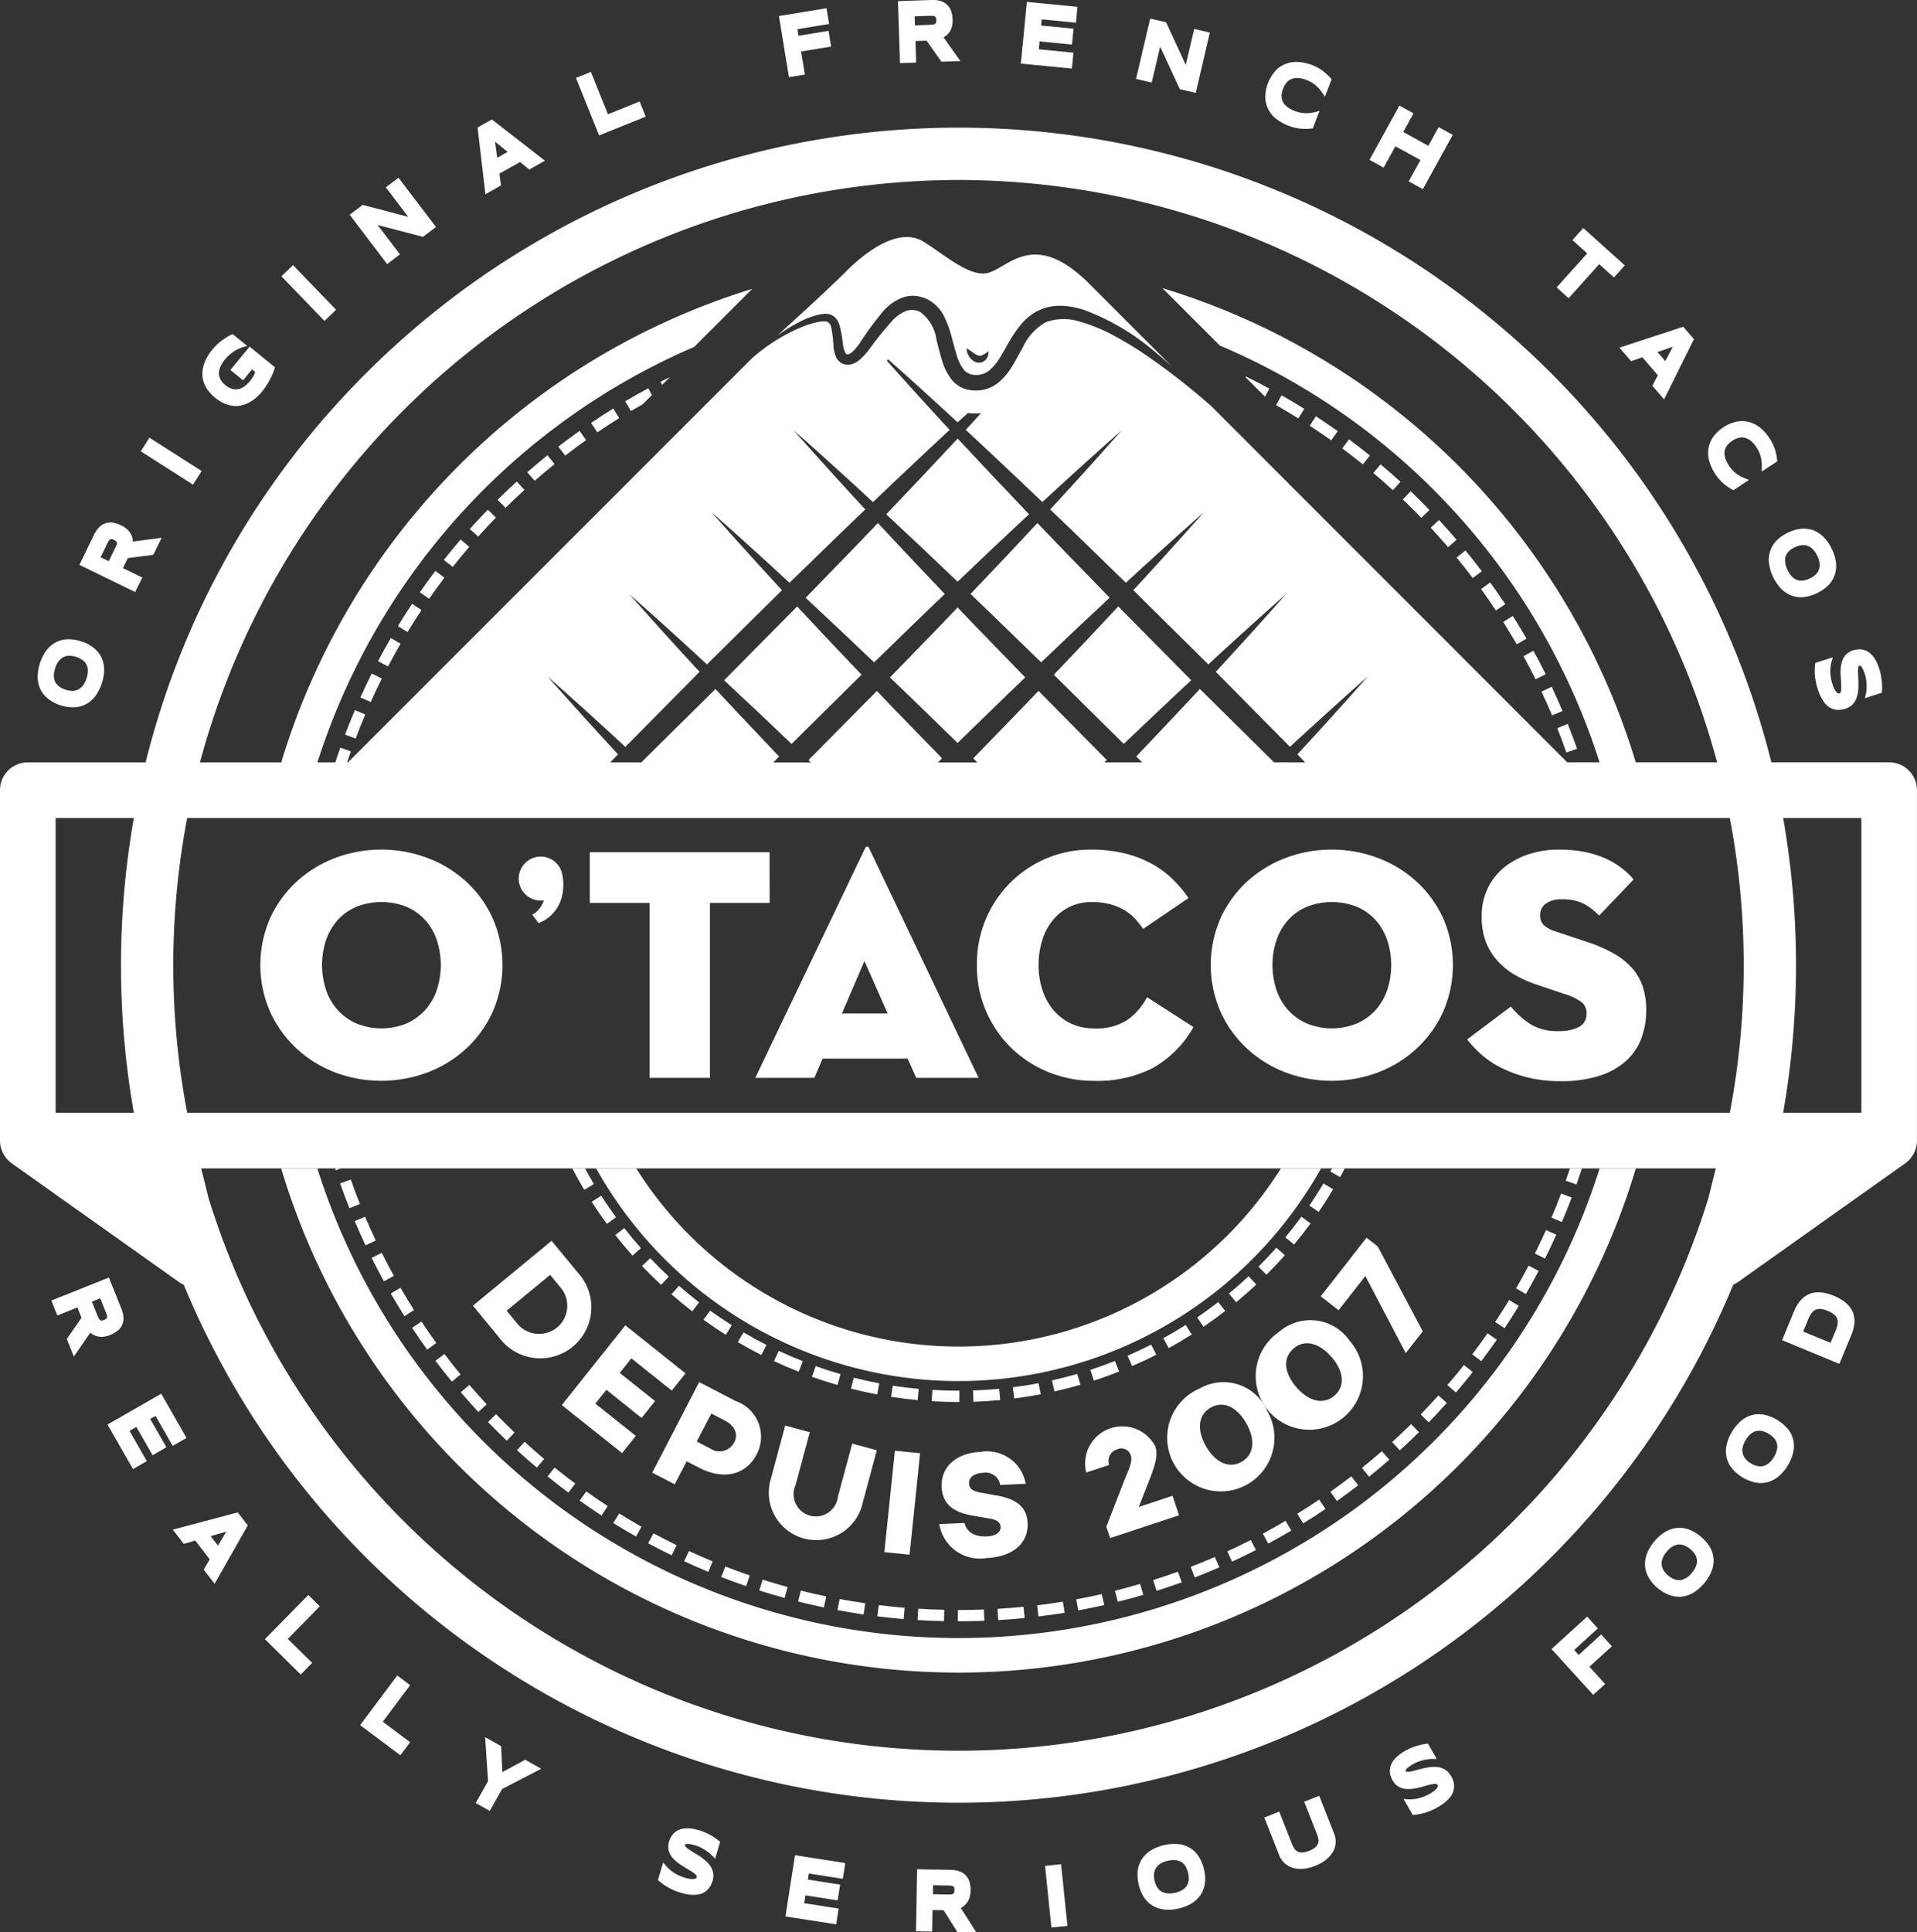 <svg id="Groupe_103" data-name="Groupe 103" xmlns="http://www.w3.org/2000/svg" xmlns:xlink="http://www.w3.org/1999/xlink" width="105.118" height="105.931" viewBox="0 0 105.118 105.931">
  <rect x="0" y="0" width="105.118" height="105.931" fill="#333333" stroke="none"/>
  <defs>
    <clipPath id="clip-path">
      <rect id="Rectangle_63" data-name="Rectangle 63" width="105.118" height="105.931" fill="none"/>
    </clipPath>
  </defs>
  <g id="Groupe_102" data-name="Groupe 102" clip-path="url(#clip-path)">
    <path id="Tracé_16073" data-name="Tracé 16073" d="M240.431,76.454a1.18,1.18,0,0,0,.282.158.28.28,0,0,0,.228-.014,2.878,2.878,0,0,0,.342-.211.63.63,0,0,1-.147.449.52.52,0,0,1-.24.156.533.533,0,0,1-.3-.01.749.749,0,0,1-.385-.321.846.846,0,0,1-.128-.439c.139.078.247.161.353.232m-9.5-1.691a4.663,4.663,0,0,1,1.06-.394,2.058,2.058,0,0,1,.306-.041h.088l.078.007a.676.676,0,0,1,.185.05.732.732,0,0,1,.3.243,1.205,1.205,0,0,1,.152.3,6.876,6.876,0,0,1,.2,1.111,1.357,1.357,0,0,0,.125.431.15.15,0,0,0,.071.073.155.155,0,0,0,.093.006.733.733,0,0,0,.3-.209,3.637,3.637,0,0,0,.317-.386,17.43,17.43,0,0,1,1.313-1.787,2.694,2.694,0,0,1,1.023-.721,1.674,1.674,0,0,1,.694-.1l.1.01.07.01c.069.012.114.025.17.038a1.94,1.94,0,0,1,.323.116,2.088,2.088,0,0,1,.934.934,5.526,5.526,0,0,1,.409,1.1c.1.358.184.709.289,1.033a2.346,2.346,0,0,0,.4.816.817.817,0,0,0,.657.279,1.106,1.106,0,0,0,.732-.25,2.791,2.791,0,0,0,.6-.729c.181-.288.35-.608.54-.931a5.816,5.816,0,0,1,.676-.949,2.826,2.826,0,0,1,1.011-.734,2.53,2.53,0,0,1,.611-.168,2.9,2.9,0,0,1,.314-.029c.056,0,.093,0,.143,0l.156,0a4.667,4.667,0,0,1,1.151.227,12.746,12.746,0,0,1,3.825,2.248c.324.264.643.537.955.816l-4.678-4.679c-2.912-2.748-4.241-.724-5.366-.42-1.047.28-2.585-1.159-3.616-1.748-1.147-.654-2.761.256-4.167,1.662-.84.842-2.582,2.438-3.8,3.545.1-.077.21-.156.319-.229a7.859,7.859,0,0,1,.955-.558" transform="translate(-187.077 -57.125)" fill="#fff"/>
    <path id="Tracé_16074" data-name="Tracé 16074" d="M12.127,191.433a.686.686,0,0,1-.088-.207.878.878,0,0,1-.019-.268,1.374,1.374,0,0,1,.07-.338,1.188,1.188,0,0,1,.225-.426.762.762,0,0,1,.282-.207.734.734,0,0,1,.264-.05.326.326,0,0,1,.052,0,1.289,1.289,0,0,1,.331.063,1.4,1.4,0,0,1,.305.144.705.705,0,0,1,.331.558,1.222,1.222,0,0,1-.071.475,1.451,1.451,0,0,1-.143.316.868.868,0,0,1-.174.2.665.665,0,0,1-.191.117.781.781,0,0,1-.209.049,1.059,1.059,0,0,1-.218-.009,1.374,1.374,0,0,1-.218-.052,1.24,1.24,0,0,1-.206-.087.857.857,0,0,1-.18-.122.774.774,0,0,1-.141-.163m.923,1.339h.092a1.523,1.523,0,0,0,.651-.181,1.586,1.586,0,0,0,.508-.452,2.393,2.393,0,0,0,.342-.683,2.341,2.341,0,0,0,.128-.751,1.572,1.572,0,0,0-.144-.662,1.491,1.491,0,0,0-.42-.527,2.115,2.115,0,0,0-.685-.359,2.149,2.149,0,0,0-.767-.117,1.518,1.518,0,0,0-.651.177,1.565,1.565,0,0,0-.507.448,2.381,2.381,0,0,0-.342.681,2.423,2.423,0,0,0-.128.754,1.616,1.616,0,0,0,.143.663,1.5,1.5,0,0,0,.42.531,2.108,2.108,0,0,0,.684.363,2.208,2.208,0,0,0,.676.115" transform="translate(-9.064 -153.986)" fill="#fff"/>
    <path id="Tracé_16075" data-name="Tracé 16075" d="M25.529,155.671a.883.883,0,0,1-.065.17l-.372.768-.446-.217.374-.768a.884.884,0,0,1,.093-.157.286.286,0,0,1,.074-.063.132.132,0,0,1,.073-.007.569.569,0,0,1,.236.116.133.133,0,0,1,.037.06.2.2,0,0,1,0,.1m1.4,1.832-1.062-.518.266-.548,1.4-.181.456-.934-1.577.209a1.024,1.024,0,0,0-.018-.157.9.9,0,0,0-.1-.271,1,1,0,0,0-.2-.25,1.362,1.362,0,0,0-.323-.212,1.6,1.6,0,0,0-.426-.143.851.851,0,0,0-.772.24,1.509,1.509,0,0,0-.293.422l-.8,1.647L26.54,158.3Z" transform="translate(-19.13 -125.842)" fill="#fff"/>
    <rect id="Rectangle_61" data-name="Rectangle 61" width="0.884" height="3.397" transform="matrix(0.538, -0.843, 0.843, 0.538, 7.719, 24.741)" fill="#fff"/>
    <path id="Tracé_16076" data-name="Tracé 16076" d="M63.529,101.3a3.568,3.568,0,0,0,.165-.332,2.69,2.69,0,0,0,.117-.317l.019-.062-1.393-1.137-1.052,1.285.694.564.492-.6.173.141-.026.073a.833.833,0,0,1-.055.125,1.476,1.476,0,0,1-.08.136,2.037,2.037,0,0,1-.123.165,1.645,1.645,0,0,1-.286.28,1.079,1.079,0,0,1-.265.14.731.731,0,0,1-.233.038h0a.841.841,0,0,1-.408-.123,1.334,1.334,0,0,1-.159-.113,1.174,1.174,0,0,1-.152-.146.88.88,0,0,1-.122-.177.835.835,0,0,1-.07-.211.653.653,0,0,1,0-.242,1.08,1.08,0,0,1,.1-.294,1.8,1.8,0,0,1,.225-.341,2.037,2.037,0,0,1,.253-.258,2.2,2.2,0,0,1,.268-.2,2.275,2.275,0,0,1,.266-.14,2.2,2.2,0,0,1,.253-.089l.177-.049-.8-.652-.055.027a3.4,3.4,0,0,0-.552.338,3.03,3.03,0,0,0-.523.508,2.563,2.563,0,0,0-.277.409,2.023,2.023,0,0,0-.183.437,1.652,1.652,0,0,0-.066.455,1.437,1.437,0,0,0,.07.459,1.606,1.606,0,0,0,.227.442,2.328,2.328,0,0,0,.875.72,1.653,1.653,0,0,0,.474.14,1.432,1.432,0,0,0,.185.012,1.414,1.414,0,0,0,.273-.029,1.639,1.639,0,0,0,.429-.15,2.052,2.052,0,0,0,.393-.265,2.815,2.815,0,0,0,.352-.36c.069-.085.14-.183.21-.287s.133-.213.194-.323" transform="translate(-48.751 -80.451)" fill="#fff"/>
    <path id="Tracé_16077" data-name="Tracé 16077" d="M83.226,79.005l2.36,2.445.637-.612-2.361-2.446Z" transform="translate(-67.794 -63.856)" fill="#fff"/>
    <path id="Tracé_16078" data-name="Tracé 16078" d="M105.416,53.059l1.229,1.618-2.5-.657-.711.541,2.055,2.707.7-.536-1.224-1.61,2.489.65.711-.541-2.056-2.7Z" transform="translate(-84.259 -42.788)" fill="#fff"/>
    <path id="Tracé_16079" data-name="Tracé 16079" d="M142.9,37.094l-.571.321-.12-.88Zm-1.649-1.338.43,3.659.854-.481-.088-.648,1.133-.637.507.411.856-.483-2.908-2.261Z" transform="translate(-115.063 -28.767)" fill="#fff"/>
    <path id="Tracé_16080" data-name="Tracé 16080" d="M172.089,23.585l-.937-2.323-.819.331,1.27,3.151,2.556-1.03-.335-.83Z" transform="translate(-138.751 -17.32)" fill="#fff"/>
    <path id="Tracé_16081" data-name="Tracé 16081" d="M231.785,6.064,231.577,4.8l1.646-.269-.14-.864-1.647.271-.059-.363,1.736-.284-.142-.863-2.608.427.549,3.353Z" transform="translate(-187.65 -1.977)" fill="#fff"/>
    <path id="Tracé_16082" data-name="Tracé 16082" d="M266.485.894l.852-.029h.045a.786.786,0,0,1,.137.01.205.205,0,0,1,.091.037.124.124,0,0,1,.041.059.538.538,0,0,1,.019.131.53.53,0,0,1-.011.132.125.125,0,0,1-.037.062.194.194,0,0,1-.088.042.817.817,0,0,1-.18.022l-.853.029Zm.047,1.355.607-.02.817,1.154,1.038-.034-.923-1.3a1.042,1.042,0,0,0,.13-.089.846.846,0,0,0,.2-.211,1,1,0,0,0,.128-.293,1.372,1.372,0,0,0,.037-.383,1.56,1.56,0,0,0-.074-.444.882.882,0,0,0-.21-.351.908.908,0,0,0-.363-.218A1.476,1.476,0,0,0,267.4,0l-1.831.062.114,3.4.883-.03Z" transform="translate(-216.331 0)" fill="#fff"/>
    <path id="Tracé_16083" data-name="Tracé 16083" d="M301.908,3.942l2.8.272.084-.871-1.9-.185.041-.433,1.78.173.085-.871-1.78-.173.032-.339,1.878.184.085-.869L302.237.559Z" transform="translate(-245.93 -0.455)" fill="#fff"/>
    <path id="Tracé_16084" data-name="Tracé 16084" d="M338.681,8.024,337.6,5.683l-.871-.2-.779,3.307.861.2.463-1.968,1.084,2.332.871.2L340,6.249l-.857-.2Z" transform="translate(-273.658 -4.463)" fill="#fff"/>
    <path id="Tracé_16085" data-name="Tracé 16085" d="M374.8,21.42a2.442,2.442,0,0,0,.662.371,2.557,2.557,0,0,0,.343.108,2.167,2.167,0,0,0,.322.055c.084.008.166.012.248.012h.06c.1,0,.2-.01.308-.022l.056-.007.367-.952-.177.043c-.082.021-.169.04-.255.055a1.7,1.7,0,0,1-.283.025,1.9,1.9,0,0,1-.3-.026,1.938,1.938,0,0,1-.352-.1,1.654,1.654,0,0,1-.327-.165,1.058,1.058,0,0,1-.216-.187.685.685,0,0,1-.121-.2.765.765,0,0,1-.048-.213.871.871,0,0,1,.014-.222,1.334,1.334,0,0,1,.066-.227,1.222,1.222,0,0,1,.169-.308.7.7,0,0,1,.251-.207.835.835,0,0,1,.364-.076,1.429,1.429,0,0,1,.5.11,1.872,1.872,0,0,1,.327.162,1.706,1.706,0,0,1,.431.391c.055.07.106.14.154.21l.1.148.365-.952-.038-.044c-.069-.077-.141-.151-.214-.22a2.845,2.845,0,0,0-.236-.2,2.579,2.579,0,0,0-.276-.176,2.753,2.753,0,0,0-.327-.147A2.461,2.461,0,0,0,376,18.3a1.625,1.625,0,0,0-.681.1,1.526,1.526,0,0,0-.571.383,2.214,2.214,0,0,0-.556,1.448,1.538,1.538,0,0,0,.166.666,1.666,1.666,0,0,0,.441.53" transform="translate(-304.811 -14.901)" fill="#fff"/>
    <path id="Tracé_16086" data-name="Tracé 16086" d="M407.809,34.178l-.647,1.172.775.427,1.641-2.976-.775-.427L408.24,33.4l-1.375-.758.562-1.022-.773-.427-1.64,2.975.773.429.646-1.172Z" transform="translate(-329.917 -25.405)" fill="#fff"/>
    <path id="Tracé_16087" data-name="Tracé 16087" d="M461.8,67.422l-.593.662.809.727-1.677,1.867.658.592,1.677-1.866.81.728.595-.661Z" transform="translate(-374.982 -54.921)" fill="#fff"/>
    <path id="Tracé_16088" data-name="Tracé 16088" d="M481,98.007l.84-.291-.411.787Zm-.28,1.851.641.743L483,97.3l-.588-.68-3.5,1.146.641.743.617-.216.85.985Z" transform="translate(-390.112 -78.707)" fill="#fff"/>
    <path id="Tracé_16089" data-name="Tracé 16089" d="M506.479,128.237l.051.029.853-.562-.17-.069c-.08-.03-.159-.065-.24-.1a2.035,2.035,0,0,1-.235-.14,1.728,1.728,0,0,1-.234-.2,1.919,1.919,0,0,1-.227-.287,1.654,1.654,0,0,1-.17-.324,1.076,1.076,0,0,1-.066-.276.678.678,0,0,1,.016-.232.72.72,0,0,1,.085-.2.792.792,0,0,1,.14-.173,1.4,1.4,0,0,1,.185-.148,1.239,1.239,0,0,1,.317-.15.7.7,0,0,1,.324-.023.823.823,0,0,1,.337.149,1.424,1.424,0,0,1,.345.382,1.726,1.726,0,0,1,.26.618,1.961,1.961,0,0,1,.034.272c0,.089,0,.177,0,.261l0,.18.85-.559-.005-.059c-.011-.1-.026-.2-.045-.3a2.924,2.924,0,0,0-.077-.3,2.018,2.018,0,0,0-.124-.3,2.62,2.62,0,0,0-.179-.312,2.44,2.44,0,0,0-.5-.567,1.64,1.64,0,0,0-.611-.317,1.518,1.518,0,0,0-.687-.022,2,2,0,0,0-.725.309,2.036,2.036,0,0,0-.571.544,1.551,1.551,0,0,0-.253.64,1.682,1.682,0,0,0,.052.687,2.675,2.675,0,0,0,.537.974,2.156,2.156,0,0,0,.229.233,2.77,2.77,0,0,0,.246.188,3.066,3.066,0,0,0,.261.162" transform="translate(-411.478 -101.392)" fill="#fff"/>
    <path id="Tracé_16090" data-name="Tracé 16090" d="M523.953,157.958a.683.683,0,0,1,.058-.217.731.731,0,0,1,.118-.179.922.922,0,0,1,.163-.146,1.489,1.489,0,0,1,.2-.113,1.2,1.2,0,0,1,.208-.08.866.866,0,0,1,.214-.036h.034a.807.807,0,0,1,.18.022.656.656,0,0,1,.207.091.854.854,0,0,1,.2.18,1.345,1.345,0,0,1,.183.293,1.194,1.194,0,0,1,.132.464.707.707,0,0,1-.257.6,1.34,1.34,0,0,1-.284.181,1.259,1.259,0,0,1-.32.106.693.693,0,0,1-.319-.008.718.718,0,0,1-.3-.166,1.189,1.189,0,0,1-.277-.394,1.375,1.375,0,0,1-.114-.327.906.906,0,0,1-.016-.266m-.831-.434a1.58,1.58,0,0,0-.056.676,2.435,2.435,0,0,0,.224.732,2.4,2.4,0,0,0,.426.63,1.589,1.589,0,0,0,.56.379,1.477,1.477,0,0,0,.534.1c.044,0,.089,0,.135-.007a2.328,2.328,0,0,0,1.378-.658,1.491,1.491,0,0,0,.35-.577,1.588,1.588,0,0,0,.058-.673,2.349,2.349,0,0,0-.223-.729,2.38,2.38,0,0,0-.428-.633,1.6,1.6,0,0,0-.56-.383,1.531,1.531,0,0,0-.672-.095,2.08,2.08,0,0,0-.746.213,2.13,2.13,0,0,0-.633.445,1.484,1.484,0,0,0-.346.582" transform="translate(-426.07 -127.303)" fill="#fff"/>
    <path id="Tracé_16091" data-name="Tracé 16091" d="M540.281,193.692c-.011-.106-.026-.214-.047-.321a2.751,2.751,0,0,0-.078-.309c-.029-.089-.063-.183-.1-.277a2.027,2.027,0,0,0-.147-.283,1.41,1.41,0,0,0-.2-.251.946.946,0,0,0-.266-.189.917.917,0,0,0-.335-.084,1.15,1.15,0,0,0-.4.059.94.94,0,0,0-.317.169.86.86,0,0,0-.2.244,1.074,1.074,0,0,0-.113.3,1.974,1.974,0,0,0-.045.316,3.1,3.1,0,0,0,0,.323c.005.107.011.211.018.312s.009.191.012.279a1.466,1.466,0,0,1,0,.225.43.43,0,0,1-.038.141.1.1,0,0,1-.056.049.144.144,0,0,1-.061,0,.163.163,0,0,1-.08-.047.651.651,0,0,1-.118-.161,1.773,1.773,0,0,1-.129-.316,2.3,2.3,0,0,1-.114-.67,2,2,0,0,1,.083-.611l.054-.174-.96.306-.008.062a3.091,3.091,0,0,0,.133,1.341c.029.1.066.194.106.3a2.149,2.149,0,0,0,.152.3,1.549,1.549,0,0,0,.2.272.935.935,0,0,0,.634.3l.056,0a1.266,1.266,0,0,0,.378-.065.978.978,0,0,0,.319-.169.91.91,0,0,0,.211-.247,1.2,1.2,0,0,0,.12-.3,2.027,2.027,0,0,0,.054-.319c.008-.108.012-.218.01-.327s-.005-.213-.011-.313-.008-.192-.011-.281a1.527,1.527,0,0,1,0-.228.406.406,0,0,1,.032-.14.065.065,0,0,1,.044-.041s.01,0,.037,0a.234.234,0,0,1,.04.029.379.379,0,0,1,.059.075,1.125,1.125,0,0,1,.077.147q.041.095.087.231a1.938,1.938,0,0,1,.074.339,2.462,2.462,0,0,1,.019.327,2.414,2.414,0,0,1-.018.277,1.8,1.8,0,0,1-.034.2l-.041.166.931-.3.005-.065q.008-.134.008-.288c0-.1-.007-.207-.016-.313" transform="translate(-437.102 -156.38)" fill="#fff"/>
    <path id="Tracé_16092" data-name="Tracé 16092" d="M18.244,379.944A.129.129,0,0,1,18.2,380a.456.456,0,0,1-.117.062.413.413,0,0,1-.141.036.106.106,0,0,1-.058-.014.255.255,0,0,1-.069-.066.83.83,0,0,1-.082-.165l-.317-.791.459-.184.317.792a.784.784,0,0,1,.052.173.211.211,0,0,1,0,.1m.562.729a.863.863,0,0,0,.341-.734,1.488,1.488,0,0,0-.117-.5l-.683-1.7L15.194,379l.328.82,1.1-.439.225.564-.806,1.161.387.965.9-1.308c.041.033.084.062.128.092a.932.932,0,0,0,.584.131,1.26,1.26,0,0,0,.373-.1,1.535,1.535,0,0,0,.393-.22" transform="translate(-12.377 -307.701)" fill="#fff"/>
    <path id="Tracé_16093" data-name="Tracé 16093" d="M35.36,414.957l.759-.435L34.732,412.1l-2.949,1.689,1.4,2.441.758-.436-.95-1.658.376-.216.89,1.551.758-.436-.889-1.551.294-.169Z" transform="translate(-25.89 -335.692)" fill="#fff"/>
    <path id="Tracé_16094" data-name="Tracé 16094" d="M53.6,448.978l-.4-.521.856-.244Zm-2.474-.875.6.779.629-.181.794,1.03-.332.562.6.776,1.819-3.2-.549-.712Z" transform="translate(-41.649 -364.244)" fill="#fff"/>
    <path id="Tracé_16095" data-name="Tracé 16095" d="M80.719,471.6l-2.383,2.423L80.3,475.96l.628-.639-1.336-1.312,1.755-1.787Z" transform="translate(-63.811 -384.159)" fill="#fff"/>
    <path id="Tracé_16096" data-name="Tracé 16096" d="M108.537,495.4l-2.037,2.721,2.206,1.652.537-.714-1.5-1.123,1.5-2.005Z" transform="translate(-86.753 -403.546)" fill="#fff"/>
    <path id="Tracé_16097" data-name="Tracé 16097" d="M142.147,515.532l-.071-1.424-.876-.494.162,2.412-.677,1.2.771.434.674-1.2,2.147-1.111-.878-.495Z" transform="translate(-114.599 -418.381)" fill="#fff"/>
    <path id="Tracé_16098" data-name="Tracé 16098" d="M197.727,541.123c-.085-.055-.174-.11-.268-.164s-.192-.1-.293-.141a2.178,2.178,0,0,0-.3-.109c-.089-.027-.185-.051-.29-.073a1.858,1.858,0,0,0-.314-.037,1.563,1.563,0,0,0-.321.021.955.955,0,0,0-.306.114.9.9,0,0,0-.257.231,1.146,1.146,0,0,0-.179.365.9.9,0,0,0-.039.354.863.863,0,0,0,.087.308,1.113,1.113,0,0,0,.181.26,1.835,1.835,0,0,0,.235.214,3,3,0,0,0,.266.188c.089.055.179.11.264.161s.165.1.24.144a1.92,1.92,0,0,1,.183.133.379.379,0,0,1,.095.113.086.086,0,0,1,.008.073.135.135,0,0,1-.033.052.2.2,0,0,1-.084.037.687.687,0,0,1-.2.007,1.666,1.666,0,0,1-.334-.07,2.35,2.35,0,0,1-.618-.286,2.038,2.038,0,0,1-.457-.412l-.115-.144-.287.97.044.04a3.293,3.293,0,0,0,.51.36,3.01,3.01,0,0,0,.674.286c.095.027.2.054.3.08a2.246,2.246,0,0,0,.334.045c.032,0,.062,0,.092,0a1.656,1.656,0,0,0,.248-.018,1.024,1.024,0,0,0,.328-.115.929.929,0,0,0,.273-.243,1.2,1.2,0,0,0,.194-.394.946.946,0,0,0,.04-.358.915.915,0,0,0-.085-.313,1.213,1.213,0,0,0-.177-.265,2.15,2.15,0,0,0-.233-.225q-.126-.1-.264-.194c-.091-.059-.179-.114-.265-.165s-.165-.1-.24-.15a2,2,0,0,1-.184-.132.412.412,0,0,1-.1-.109.063.063,0,0,1-.01-.055.088.088,0,0,1,.021-.032.152.152,0,0,1,.049-.018.27.27,0,0,1,.071-.005h.023a1.009,1.009,0,0,1,.165.019,2.046,2.046,0,0,1,.238.059,1.739,1.739,0,0,1,.323.13,2.51,2.51,0,0,1,.5.338,1.718,1.718,0,0,1,.15.144l.114.126.279-.935-.051-.04c-.071-.058-.148-.113-.233-.172" transform="translate(-158.513 -440.363)" fill="#fff"/>
    <path id="Tracé_16099" data-name="Tracé 16099" d="M232.288,551.888l2.783.434.133-.865-1.888-.294.067-.43,1.766.275.136-.863-1.768-.277.051-.334,1.864.291.136-.864-2.755-.43Z" transform="translate(-189.218 -446.824)" fill="#fff"/>
    <path id="Tracé_16100" data-name="Tracé 16100" d="M273.02,553.961a.108.108,0,0,1-.04.059.217.217,0,0,1-.091.037.741.741,0,0,1-.161.014l-.874-.015.009-.494.853.015a.7.7,0,0,1,.18.021.206.206,0,0,1,.089.038.122.122,0,0,1,.037.062.414.414,0,0,1,.012.132.5.5,0,0,1-.016.132m.505.757a.9.9,0,0,0,.2-.2.931.931,0,0,0,.141-.286,1.3,1.3,0,0,0,.056-.382,1.577,1.577,0,0,0-.051-.445.859.859,0,0,0-.543-.6,1.474,1.474,0,0,0-.508-.089l-1.831-.03-.06,3.4.884.015.022-1.18.609.01.757,1.2,1.039.016-.854-1.339a.974.974,0,0,0,.135-.082" transform="translate(-220.699 -450.208)" fill="#fff"/>
    <rect id="Rectangle_62" data-name="Rectangle 62" width="0.884" height="3.399" transform="translate(57.305 102.291) rotate(-5.889)" fill="#fff"/>
    <path id="Tracé_16101" data-name="Tracé 16101" d="M339.143,547.379a.767.767,0,0,1-.229.262,1.223,1.223,0,0,1-.445.185,1.419,1.419,0,0,1-.32.041h-.023a.954.954,0,0,1-.265-.041.715.715,0,0,1-.2-.1.746.746,0,0,1-.148-.154.9.9,0,0,1-.107-.192,1.489,1.489,0,0,1-.069-.214,1.257,1.257,0,0,1-.032-.22.878.878,0,0,1,.011-.217.765.765,0,0,1,.066-.2.7.7,0,0,1,.133-.184.908.908,0,0,1,.218-.155,1.315,1.315,0,0,1,.326-.114,1.513,1.513,0,0,1,.33-.041.9.9,0,0,1,.152.011.786.786,0,0,1,.321.136.749.749,0,0,1,.2.244,1.317,1.317,0,0,1,.117.317,1.352,1.352,0,0,1,.035.335.758.758,0,0,1-.076.309m.613-1.562a1.473,1.473,0,0,0-.489-.466,1.553,1.553,0,0,0-.646-.2,2.323,2.323,0,0,0-.759.059,2.4,2.4,0,0,0-.711.281,1.585,1.585,0,0,0-.493.464,1.539,1.539,0,0,0-.239.634,2.335,2.335,0,0,0,.346,1.489,1.505,1.505,0,0,0,.493.464,1.6,1.6,0,0,0,.648.2c.062.006.128.01.192.01a2.435,2.435,0,0,0,.57-.071,2.3,2.3,0,0,0,.709-.279,1.607,1.607,0,0,0,.49-.466,1.489,1.489,0,0,0,.233-.634,2.061,2.061,0,0,0-.048-.772,2.115,2.115,0,0,0-.3-.714" transform="translate(-274.027 -444.063)" fill="#fff"/>
    <path id="Tracé_16102" data-name="Tracé 16102" d="M376.914,530.964l-.823.327.7,1.777a1.436,1.436,0,0,1,.078.273.474.474,0,0,1-.166.445,1.342,1.342,0,0,1-.729.286.514.514,0,0,1-.246-.052.491.491,0,0,1-.173-.158,1.34,1.34,0,0,1-.133-.253l-.7-1.776-.82.323.819,2.067a1.185,1.185,0,0,0,.276.419,1.11,1.11,0,0,0,.439.262,1.4,1.4,0,0,0,.446.067c.04,0,.082,0,.126,0a2.285,2.285,0,0,0,.683-.168,2.208,2.208,0,0,0,.611-.347,1.479,1.479,0,0,0,.372-.435,1.1,1.1,0,0,0,.14-.492,1.164,1.164,0,0,0-.085-.495Z" transform="translate(-304.575 -432.515)" fill="#fff"/>
    <path id="Tracé_16103" data-name="Tracé 16103" d="M414.308,517.241a.891.891,0,0,0-.516-.434,1.2,1.2,0,0,0-.316-.056,2.322,2.322,0,0,0-.323.014,2.932,2.932,0,0,0-.321.059c-.106.023-.207.05-.3.074s-.187.049-.273.071a1.71,1.71,0,0,1-.223.044.442.442,0,0,1-.144,0,.072.072,0,0,1-.049-.031.109.109,0,0,1-.007-.037.178.178,0,0,1,.019-.048.414.414,0,0,1,.062-.073,1.07,1.07,0,0,1,.129-.1,2.047,2.047,0,0,1,.206-.132,1.877,1.877,0,0,1,.318-.144,2.772,2.772,0,0,1,.314-.086c.1-.019.194-.033.277-.041s.126-.008.177-.008l.2.007-.483-.85-.065.009c-.089.012-.184.029-.283.052s-.2.05-.3.081a3.1,3.1,0,0,0-.592.251c-.081.048-.165.1-.25.159a2.312,2.312,0,0,0-.246.2,1.445,1.445,0,0,0-.2.246.931.931,0,0,0-.129.3.849.849,0,0,0-.012.345,1.125,1.125,0,0,0,.141.381.936.936,0,0,0,.229.273.866.866,0,0,0,.283.15,1.073,1.073,0,0,0,.312.048h.029a2.093,2.093,0,0,0,.29-.021c.1-.015.212-.037.319-.063l.3-.081c.095-.028.184-.051.269-.073a2.112,2.112,0,0,1,.223-.041.487.487,0,0,1,.147.008.1.1,0,0,1,.059.045.141.141,0,0,1,.014.059.173.173,0,0,1-.03.087.649.649,0,0,1-.133.15,1.633,1.633,0,0,1-.281.191,2.241,2.241,0,0,1-.632.25,1.934,1.934,0,0,1-.615.048l-.183-.015.5.874.06,0a3.141,3.141,0,0,0,.613-.118,3,3,0,0,0,.672-.29c.087-.048.174-.1.266-.166a2.039,2.039,0,0,0,.265-.21,1.636,1.636,0,0,0,.223-.257.949.949,0,0,0,.143-.316.932.932,0,0,0,.015-.367,1.164,1.164,0,0,0-.151-.409" transform="translate(-334.754 -419.885)" fill="#fff"/>
    <path id="Tracé_16104" data-name="Tracé 16104" d="M461.567,478.965l-1.233,1.123-.246-.272,1.3-1.184-.588-.647-1.955,1.779,2.287,2.512.654-.595-.863-.948,1.233-1.121Z" transform="translate(-373.768 -389.359)" fill="#fff"/>
    <path id="Tracé_16105" data-name="Tracé 16105" d="M489.305,453.767a1.189,1.189,0,0,1-.242.416,1.4,1.4,0,0,1-.247.242.934.934,0,0,1-.238.126.657.657,0,0,1-.22.04.871.871,0,0,1-.212-.032,1.009,1.009,0,0,1-.2-.089,1.383,1.383,0,0,1-.185-.13,1.3,1.3,0,0,1-.158-.154.934.934,0,0,1-.122-.18.757.757,0,0,1-.071-.2.686.686,0,0,1-.007-.227.872.872,0,0,1,.081-.254,1.35,1.35,0,0,1,.19-.29,1.179,1.179,0,0,1,.365-.314.753.753,0,0,1,.334-.088v-.1l0,.1a.743.743,0,0,1,.312.07,1.354,1.354,0,0,1,.515.427.708.708,0,0,1,.126.291.733.733,0,0,1-.022.349m.74-.989a2.132,2.132,0,0,0-.507-.585,2.169,2.169,0,0,0-.67-.389,1.511,1.511,0,0,0-.67-.074,1.6,1.6,0,0,0-.636.232,2.392,2.392,0,0,0-.567.508,2.321,2.321,0,0,0-.394.655,1.558,1.558,0,0,0-.111.669,1.494,1.494,0,0,0,.2.648,2.073,2.073,0,0,0,.505.588,2.14,2.14,0,0,0,.672.387,1.555,1.555,0,0,0,.492.082,1.6,1.6,0,0,0,.181-.011,1.621,1.621,0,0,0,.637-.235,2.575,2.575,0,0,0,.964-1.162,1.578,1.578,0,0,0,.107-.669,1.492,1.492,0,0,0-.2-.646" transform="translate(-396.284 -367.963)" fill="#fff"/>
    <path id="Tracé_16106" data-name="Tracé 16106" d="M513.215,420.025a1.2,1.2,0,0,1-.176.449,1.42,1.42,0,0,1-.209.276.921.921,0,0,1-.216.159.651.651,0,0,1-.213.071.791.791,0,0,1-.213,0,1.069,1.069,0,0,1-.213-.055,1.456,1.456,0,0,1-.2-.1,1.133,1.133,0,0,1-.181-.128,1.079,1.079,0,0,1-.148-.159.831.831,0,0,1-.1-.192.672.672,0,0,1-.039-.223.908.908,0,0,1,.04-.264,1.392,1.392,0,0,1,.144-.314,1.2,1.2,0,0,1,.314-.365.725.725,0,0,1,.322-.137.7.7,0,0,1,.109-.008.69.69,0,0,1,.209.032,1.26,1.26,0,0,1,.309.136,1.356,1.356,0,0,1,.264.209.735.735,0,0,1,.169.268.786.786,0,0,1,.03.349m.584-1.088a2.345,2.345,0,0,0-1.309-.786,1.5,1.5,0,0,0-.674.027,1.567,1.567,0,0,0-.593.323,2.379,2.379,0,0,0-.486.588,2.335,2.335,0,0,0-.291.707,1.593,1.593,0,0,0-.01.677,1.518,1.518,0,0,0,.291.613,2.323,2.323,0,0,0,1.309.787,1.629,1.629,0,0,0,.279.025,1.465,1.465,0,0,0,.4-.055,1.6,1.6,0,0,0,.6-.327,2.411,2.411,0,0,0,.486-.589,2.381,2.381,0,0,0,.291-.706,1.536,1.536,0,0,0,.007-.674,1.5,1.5,0,0,0-.293-.61" transform="translate(-415.766 -340.599)" fill="#fff"/>
    <path id="Tracé_16107" data-name="Tracé 16107" d="M529.985,384.209l-.294.7-1.5-.619.294-.707a1.267,1.267,0,0,1,.194-.335.525.525,0,0,1,.221-.163.578.578,0,0,1,.271-.03,1.467,1.467,0,0,1,.365.1,1.435,1.435,0,0,1,.33.185.593.593,0,0,1,.176.213.546.546,0,0,1,.041.272,1.335,1.335,0,0,1-.1.376m.745-1.279a1.564,1.564,0,0,0-.346-.319,2.86,2.86,0,0,0-1.047-.435,1.782,1.782,0,0,0-.468-.021,1.22,1.22,0,0,0-.4.113,1.273,1.273,0,0,0-.324.225,1.665,1.665,0,0,0-.254.311,2.688,2.688,0,0,0-.195.376l-.658,1.59,3.138,1.3.661-1.592a2.877,2.877,0,0,0,.129-.4,1.6,1.6,0,0,0,.04-.4,1.188,1.188,0,0,0-.072-.387,1.214,1.214,0,0,0-.2-.361" transform="translate(-429.315 -311.291)" fill="#fff"/>
    <path id="Tracé_16108" data-name="Tracé 16108" d="M86.672,258.889a3.115,3.115,0,0,1-.636,1.1,3.066,3.066,0,0,1-1.019.736,3.649,3.649,0,0,1-2.765,0,3.051,3.051,0,0,1-1.019-.736,3.135,3.135,0,0,1-.636-1.1,4.363,4.363,0,0,1,0-2.726,3.135,3.135,0,0,1,.636-1.1,2.938,2.938,0,0,1,1.019-.726,3.736,3.736,0,0,1,2.765,0,2.951,2.951,0,0,1,1.019.726,3.115,3.115,0,0,1,.636,1.1,4.363,4.363,0,0,1,0,2.726m1.618-5.929a6.562,6.562,0,0,0-2.118-1.3,7.214,7.214,0,0,0-5.085,0,6.584,6.584,0,0,0-2.11,1.3,6.268,6.268,0,0,0-1.446,2,6.391,6.391,0,0,0,0,5.128,6.34,6.34,0,0,0,1.446,2.011,6.507,6.507,0,0,0,2.11,1.31,7.211,7.211,0,0,0,5.085,0,6.486,6.486,0,0,0,2.118-1.31,6.272,6.272,0,0,0,1.446-2.011,6.391,6.391,0,0,0,0-5.128,6.2,6.2,0,0,0-1.446-2" transform="translate(-62.719 -204.62)" fill="#fff"/>
    <path id="Tracé_16109" data-name="Tracé 16109" d="M155.767,254.216l-.016-.069c0,.018,0,.014-.01-.008v-.026a1.21,1.21,0,0,0-1.15-.839,1.205,1.205,0,1,0,0,2.41c.049,0,.106,0,.168-.008a1.306,1.306,0,0,1-.63.782l.345.462a2.077,2.077,0,0,0,1.26-1.378,2.721,2.721,0,0,0,.044-1.258c-.007-.045-.01-.067-.01-.067" transform="translate(-124.942 -206.313)" fill="#fff"/>
    <path id="Tracé_16110" data-name="Tracé 16110" d="M184.281,251.98h-9.859v2.781H177.7v9.587h3.31v-9.587h3.274Z" transform="translate(-142.081 -205.259)" fill="#fff"/>
    <path id="Tracé_16111" data-name="Tracé 16111" d="M228.122,259.463l1.237-2.875,1.272,2.875Zm1.382-9.149c-.048,0-.085.029-.11.091l-6.02,12.586h3.237l.456-1.054h4.656l.473,1.054h3.42l-6-12.586c-.025-.062-.062-.091-.11-.091" transform="translate(-181.957 -203.902)" fill="#fff"/>
    <path id="Tracé_16112" data-name="Tracé 16112" d="M297.185,260.52a3.087,3.087,0,0,1-1.855.481,2.892,2.892,0,0,1-1.273-.272,2.842,2.842,0,0,1-.955-.736,3.22,3.22,0,0,1-.6-1.1,4.322,4.322,0,0,1-.21-1.364,4.505,4.505,0,0,1,.2-1.362,3.212,3.212,0,0,1,.582-1.1,2.709,2.709,0,0,1,.918-.727,2.748,2.748,0,0,1,1.228-.265,3.731,3.731,0,0,1,1.027.129,3.051,3.051,0,0,1,.783.334,2.668,2.668,0,0,1,.573.474,4.837,4.837,0,0,1,.419.536l2.491-1.691a6.716,6.716,0,0,0-.891-1.056,5.3,5.3,0,0,0-1.163-.845,6.223,6.223,0,0,0-1.474-.556,7.76,7.76,0,0,0-1.818-.2,6.205,6.205,0,0,0-5.748,3.765,6.31,6.31,0,0,0-.51,2.564,6.239,6.239,0,0,0,1.919,4.575,6.322,6.322,0,0,0,2.046,1.31,6.62,6.62,0,0,0,2.474.463,6.718,6.718,0,0,0,3.2-.7,5.873,5.873,0,0,0,2.237-2.248l-2.546-1.637a3.619,3.619,0,0,1-1.055,1.229" transform="translate(-235.341 -204.622)" fill="#fff"/>
    <path id="Tracé_16113" data-name="Tracé 16113" d="M367.749,258.889a3.137,3.137,0,0,1-.637,1.1,3.04,3.04,0,0,1-1.019.736,3.645,3.645,0,0,1-2.763,0,3.039,3.039,0,0,1-1.019-.736,3.161,3.161,0,0,1-.637-1.1,4.366,4.366,0,0,1,0-2.726,3.161,3.161,0,0,1,.637-1.1,2.926,2.926,0,0,1,1.019-.726,3.733,3.733,0,0,1,2.763,0,2.927,2.927,0,0,1,1.019.726,3.137,3.137,0,0,1,.637,1.1,4.363,4.363,0,0,1,0,2.726m1.618-5.929a6.561,6.561,0,0,0-2.118-1.3,7.214,7.214,0,0,0-5.085,0,6.6,6.6,0,0,0-2.111,1.3,6.238,6.238,0,0,0-1.445,2,6.407,6.407,0,0,0,0,5.128,6.31,6.31,0,0,0,1.445,2.011,6.527,6.527,0,0,0,2.111,1.31,7.211,7.211,0,0,0,5.085,0,6.485,6.485,0,0,0,2.118-1.31,6.3,6.3,0,0,0,1.446-2.011,6.391,6.391,0,0,0,0-5.128,6.224,6.224,0,0,0-1.446-2" transform="translate(-291.68 -204.62)" fill="#fff"/>
    <path id="Tracé_16114" data-name="Tracé 16114" d="M443.547,258.771a3.027,3.027,0,0,0-.555-1.019,3.789,3.789,0,0,0-1.018-.835,8.2,8.2,0,0,0-1.566-.681l-1.636-.545a1.739,1.739,0,0,1-.665-.347.745.745,0,0,1-.209-.563.765.765,0,0,1,.3-.611,1.4,1.4,0,0,1,.9-.245,2.53,2.53,0,0,1,1.2.245,3.414,3.414,0,0,1,.836.647l1.892-1.982a4.285,4.285,0,0,0-.647-.619,4.483,4.483,0,0,0-.864-.518,5.33,5.33,0,0,0-1.136-.364,7.141,7.141,0,0,0-1.466-.136,5.318,5.318,0,0,0-1.582.236,4.213,4.213,0,0,0-1.354.7,3.34,3.34,0,0,0-.937,1.156,3.529,3.529,0,0,0-.346,1.6,3.769,3.769,0,0,0,.227,1.356,3.367,3.367,0,0,0,.639,1.045,3.945,3.945,0,0,0,.973.783,6.362,6.362,0,0,0,1.236.545l1.454.49a3.2,3.2,0,0,1,.92.428.744.744,0,0,1,.3.628.794.794,0,0,1-.409.754,2.4,2.4,0,0,1-1.155.227,2.751,2.751,0,0,1-1.529-.39,4.489,4.489,0,0,1-1.053-.955l-2.4,1.8a6.125,6.125,0,0,0,.736.791,5,5,0,0,0,1.074.738,7.063,7.063,0,0,0,1.454.545,7.381,7.381,0,0,0,1.864.217,6.825,6.825,0,0,0,2.11-.29,4.059,4.059,0,0,0,1.465-.809,3.207,3.207,0,0,0,.846-1.237,4.413,4.413,0,0,0,.272-1.574,4.058,4.058,0,0,0-.173-1.21" transform="translate(-353.447 -204.62)" fill="#fff"/>
    <path id="Tracé_16115" data-name="Tracé 16115" d="M113.036,188.959l-.536-.31c-.242.415-.477.842-.7,1.269l.549.288c.22-.42.452-.839.688-1.247" transform="translate(-91.07 -153.67)" fill="#fff"/>
    <path id="Tracé_16116" data-name="Tracé 16116" d="M118.957,178.858l-.516-.343c-.265.4-.528.815-.777,1.227l.53.32c.247-.4.5-.808.764-1.2" transform="translate(-95.846 -145.415)" fill="#fff"/>
    <path id="Tracé_16117" data-name="Tracé 16117" d="M107.762,199.41l-.555-.277c-.214.431-.424.872-.621,1.31l.566.254c.192-.431.4-.864.61-1.287" transform="translate(-86.823 -162.21)" fill="#fff"/>
    <path id="Tracé_16118" data-name="Tracé 16118" d="M148.624,142.837l-.419-.457c-.356.326-.71.662-1.052,1l.435.441c.337-.334.685-.665,1.036-.983" transform="translate(-119.868 -115.98)" fill="#fff"/>
    <path id="Tracé_16119" data-name="Tracé 16119" d="M103.155,210.192l-.57-.242c-.188.442-.369.9-.54,1.343l.581.218c.166-.441.345-.885.529-1.32" transform="translate(-83.124 -171.022)" fill="#fff"/>
    <path id="Tracé_16120" data-name="Tracé 16120" d="M157.4,135.089l-.389-.482c-.376.3-.75.617-1.111.934l.408.466c.356-.312.724-.619,1.092-.917" transform="translate(-126.99 -109.649)" fill="#fff"/>
    <path id="Tracé_16121" data-name="Tracé 16121" d="M140.366,151.123l-.444-.431c-.335.345-.668.7-.99,1.062l.462.413c.316-.354.643-.7.972-1.044" transform="translate(-113.172 -122.751)" fill="#fff"/>
    <path id="Tracé_16122" data-name="Tracé 16122" d="M132.652,159.915l-.47-.4c-.313.364-.624.742-.922,1.119l.486.385c.294-.372.6-.742.905-1.1" transform="translate(-106.923 -129.937)" fill="#fff"/>
    <path id="Tracé_16123" data-name="Tracé 16123" d="M110.463,370.418l-.555.277c.214.43.441.863.674,1.287l.544-.3c-.231-.418-.453-.843-.663-1.266" transform="translate(-89.529 -301.736)" fill="#fff"/>
    <path id="Tracé_16124" data-name="Tracé 16124" d="M122.382,390.754l-.516.343c.266.4.545.8.828,1.194l.5-.364c-.279-.384-.554-.779-.815-1.173" transform="translate(-99.27 -318.302)" fill="#fff"/>
    <path id="Tracé_16125" data-name="Tracé 16125" d="M116.1,380.768l-.537.312c.242.417.5.835.754,1.243l.523-.334c-.254-.4-.5-.809-.74-1.221" transform="translate(-94.138 -310.167)" fill="#fff"/>
    <path id="Tracé_16126" data-name="Tracé 16126" d="M128.775,400.7c.291.385.593.768.9,1.14l.479-.393c-.3-.365-.6-.743-.884-1.122Z" transform="translate(-104.898 -326.098)" fill="#fff"/>
    <path id="Tracé_16127" data-name="Tracé 16127" d="M101.164,348.775l-.585.207c.161.454.332.913.511,1.362l.577-.231c-.176-.438-.345-.89-.5-1.339" transform="translate(-81.93 -284.106)" fill="#fff"/>
    <path id="Tracé_16128" data-name="Tracé 16128" d="M105.476,359.751l-.57.24c.188.445.387.893.593,1.328l.56-.265c-.2-.429-.4-.868-.584-1.3" transform="translate(-85.455 -293.047)" fill="#fff"/>
    <path id="Tracé_16129" data-name="Tracé 16129" d="M388.881,123.891c-.393-.277-.8-.553-1.2-.816l-.339.519c.4.258.794.529,1.178.8Z" transform="translate(-315.524 -100.255)" fill="#fff"/>
    <path id="Tracé_16130" data-name="Tracé 16130" d="M438.8,173.747l.516-.343c-.265-.4-.543-.8-.827-1.195l-.5.364c.277.385.552.78.813,1.174" transform="translate(-356.774 -140.279)" fill="#fff"/>
    <path id="Tracé_16131" data-name="Tracé 16131" d="M432.2,163.895c-.291-.385-.593-.768-.9-1.14l-.481.391c.3.367.6.744.883,1.123Z" transform="translate(-350.944 -132.578)" fill="#fff"/>
    <path id="Tracé_16132" data-name="Tracé 16132" d="M166.642,127.895l-.358-.507c-.394.281-.787.571-1.168.865l.379.49c.374-.287.759-.574,1.147-.849" transform="translate(-134.501 -103.768)" fill="#fff"/>
    <path id="Tracé_16133" data-name="Tracé 16133" d="M424.537,154.833c-.313-.365-.637-.729-.965-1.085l-.455.422c.323.349.641.707.949,1.066Z" transform="translate(-344.664 -125.241)" fill="#fff"/>
    <path id="Tracé_16134" data-name="Tracé 16134" d="M445.3,183.663l.536-.312c-.24-.416-.493-.835-.751-1.243l-.525.331c.254.4.5.812.74,1.224" transform="translate(-362.131 -148.342)" fill="#fff"/>
    <path id="Tracé_16135" data-name="Tracé 16135" d="M461.043,215.6l.585-.2c-.161-.457-.332-.916-.511-1.364l-.576.229c.176.439.343.89.5,1.339" transform="translate(-375.15 -174.35)" fill="#fff"/>
    <path id="Tracé_16136" data-name="Tracé 16136" d="M456.448,204.629l.57-.24c-.187-.444-.386-.891-.592-1.328l-.562.264c.2.43.4.869.584,1.3" transform="translate(-371.339 -165.41)" fill="#fff"/>
    <path id="Tracé_16137" data-name="Tracé 16137" d="M451.2,193.969l.555-.276c-.216-.433-.441-.867-.674-1.288l-.543.3c.228.415.45.841.662,1.266" transform="translate(-366.998 -156.73)" fill="#fff"/>
    <path id="Tracé_16138" data-name="Tracé 16138" d="M415.889,146.708l.446-.43c-.335-.347-.681-.691-1.03-1.025l-.429.449c.343.328.684.666,1.012,1.005" transform="translate(-337.952 -118.321)" fill="#fff"/>
    <path id="Tracé_16139" data-name="Tracé 16139" d="M185.856,115.654l.493-.493-.2-.376c-.426.229-.851.471-1.266.716l.316.534c.218-.128.438-.256.659-.38" transform="translate(-150.601 -93.502)" fill="#fff"/>
    <path id="Tracé_16140" data-name="Tracé 16140" d="M369.429,112.434l.239-.445c-.422-.229-.856-.452-1.288-.662l-.018.04Z" transform="translate(-300.062 -90.685)" fill="#fff"/>
    <path id="Tracé_16141" data-name="Tracé 16141" d="M407.638,138.251c-.354-.326-.722-.646-1.091-.957l-.4.474c.363.3.722.621,1.071.941Z" transform="translate(-330.842 -111.837)" fill="#fff"/>
    <path id="Tracé_16142" data-name="Tracé 16142" d="M176.339,121.307l-.327-.526c-.411.254-.821.522-1.218.792l.347.512c.391-.266.8-.527,1.2-.779" transform="translate(-142.384 -98.386)" fill="#fff"/>
    <path id="Tracé_16143" data-name="Tracé 16143" d="M195.863,111.505c-.172.085-.342.169-.511.254l.087.17Z" transform="translate(-159.131 -90.83)" fill="#fff"/>
    <path id="Tracé_16144" data-name="Tracé 16144" d="M398.476,130.775c-.376-.3-.761-.6-1.147-.889l-.37.5c.378.28.758.576,1.128.872Z" transform="translate(-323.357 -105.803)" fill="#fff"/>
    <path id="Tracé_16145" data-name="Tracé 16145" d="M136.27,409.87c.313.367.639.731.965,1.084l.455-.422c-.321-.346-.641-.706-.95-1.066Z" transform="translate(-111.003 -333.544)" fill="#fff"/>
    <path id="Tracé_16146" data-name="Tracé 16146" d="M378.9,117.624c-.409-.256-.828-.5-1.246-.74l-.306.537c.411.235.823.479,1.224.729Z" transform="translate(-307.378 -95.212)" fill="#fff"/>
    <path id="Tracé_16147" data-name="Tracé 16147" d="M125.506,169.168l-.494-.375c-.29.385-.577.779-.851,1.174l.508.354c.272-.389.554-.777.838-1.154" transform="translate(-101.139 -137.496)" fill="#fff"/>
    <path id="Tracé_16148" data-name="Tracé 16148" d="M393.439,437.363l.358.507c.394-.28.787-.57,1.169-.864l-.379-.49c-.374.288-.76.574-1.148.847" transform="translate(-320.489 -355.579)" fill="#fff"/>
    <path id="Tracé_16149" data-name="Tracé 16149" d="M383.653,444.169l.326.526c.411-.253.821-.518,1.221-.79l-.347-.512c-.393.266-.8.526-1.2.776" transform="translate(-312.517 -361.181)" fill="#fff"/>
    <path id="Tracé_16150" data-name="Tracé 16150" d="M411.716,422.06l.418.457c.356-.323.71-.661,1.053-1l-.437-.441c-.336.335-.685.665-1.034.983" transform="translate(-335.377 -343.002)" fill="#fff"/>
    <path id="Tracé_16151" data-name="Tracé 16151" d="M373.481,450.375l.294.545c.424-.227.85-.467,1.266-.713l-.316-.533c-.408.242-.827.478-1.244.7" transform="translate(-304.232 -366.298)" fill="#fff"/>
    <path id="Tracé_16152" data-name="Tracé 16152" d="M402.8,429.985l.389.485c.376-.3.75-.617,1.114-.934l-.409-.467c-.357.312-.724.621-1.093.916" transform="translate(-328.118 -349.513)" fill="#fff"/>
    <path id="Tracé_16153" data-name="Tracé 16153" d="M341.036,465.156l.187.591c.46-.146.924-.3,1.379-.467l-.21-.582c-.448.161-.9.317-1.356.459" transform="translate(-277.802 -378.535)" fill="#fff"/>
    <path id="Tracé_16154" data-name="Tracé 16154" d="M352.135,460.892l.224.58c.451-.176.9-.361,1.346-.553l-.247-.567c-.434.188-.879.37-1.323.541" transform="translate(-286.843 -374.994)" fill="#fff"/>
    <path id="Tracé_16155" data-name="Tracé 16155" d="M362.961,455.958l.26.563c.438-.2.878-.413,1.309-.634l-.281-.551c-.424.214-.857.426-1.287.622" transform="translate(-295.662 -370.909)" fill="#fff"/>
    <path id="Tracé_16156" data-name="Tracé 16156" d="M453.918,364.989l.555.277c.214-.427.423-.868.621-1.308l-.565-.254c-.2.431-.4.863-.611,1.284" transform="translate(-369.754 -296.268)" fill="#fff"/>
    <path id="Tracé_16157" data-name="Tracé 16157" d="M458.827,354.217l.57.242c.188-.441.37-.892.54-1.343l-.58-.218c-.166.441-.346.886-.53,1.32" transform="translate(-373.753 -287.464)" fill="#fff"/>
    <path id="Tracé_16158" data-name="Tracé 16158" d="M329.747,468.721l.151.6c.467-.117.938-.244,1.4-.38l-.174-.6c-.456.135-.919.261-1.378.375" transform="translate(-268.607 -381.507)" fill="#fff"/>
    <path id="Tracé_16159" data-name="Tracé 16159" d="M448.366,375.458l.536.312c.242-.418.478-.846.7-1.269l-.549-.29c-.22.418-.451.838-.688,1.247" transform="translate(-365.232 -304.826)" fill="#fff"/>
    <path id="Tracé_16160" data-name="Tracé 16160" d="M428.045,404.722l.471.4c.313-.367.624-.743.921-1.121l-.485-.385c-.294.372-.6.743-.908,1.1" transform="translate(-348.679 -328.782)" fill="#fff"/>
    <path id="Tracé_16161" data-name="Tracé 16161" d="M420.139,413.634l.445.431c.337-.346.668-.7.989-1.062l-.46-.413c-.317.353-.644.7-.974,1.044" transform="translate(-342.238 -336.089)" fill="#fff"/>
    <path id="Tracé_16162" data-name="Tracé 16162" d="M144.76,418.135l-.444.431c.335.347.683.689,1.03,1.023l.427-.449c-.342-.327-.684-.665-1.014-1.005" transform="translate(-117.557 -340.606)" fill="#fff"/>
    <path id="Tracé_16163" data-name="Tracé 16163" d="M435.4,395.366l.495.375c.291-.385.577-.779.851-1.174l-.508-.354c-.271.389-.552.777-.838,1.154" transform="translate(-354.669 -321.119)" fill="#fff"/>
    <path id="Tracé_16164" data-name="Tracé 16164" d="M442.182,385.6l.516.343c.266-.4.527-.812.779-1.224l-.53-.322c-.245.4-.5.808-.765,1.2" transform="translate(-360.194 -313.126)" fill="#fff"/>
    <path id="Tracé_16165" data-name="Tracé 16165" d="M181.363,448.013c.409.254.83.5,1.247.739l.3-.54c-.411-.232-.821-.477-1.225-.726Z" transform="translate(-147.735 -364.515)" fill="#fff"/>
    <path id="Tracé_16166" data-name="Tracé 16166" d="M202.323,459.151c.437.2.882.4,1.327.58l.238-.574c-.438-.179-.875-.372-1.3-.569Z" transform="translate(-164.809 -373.558)" fill="#fff"/>
    <path id="Tracé_16167" data-name="Tracé 16167" d="M191.669,453.906c.423.227.857.449,1.29.659l.272-.555c-.424-.209-.851-.427-1.268-.65Z" transform="translate(-156.13 -369.3)" fill="#fff"/>
    <path id="Tracé_16168" data-name="Tracé 16168" d="M213.29,463.744c.449.173.908.341,1.364.5l.2-.588c-.448-.153-.9-.316-1.339-.488Z" transform="translate(-173.743 -377.288)" fill="#fff"/>
    <path id="Tracé_16169" data-name="Tracé 16169" d="M224.543,467.657c.459.145.928.286,1.391.413l.165-.6c-.456-.124-.916-.262-1.368-.405Z" transform="translate(-182.909 -380.464)" fill="#fff"/>
    <path id="Tracé_16170" data-name="Tracé 16170" d="M152.877,426.757c.356.326.724.648,1.092.956l.4-.474c-.36-.3-.721-.619-1.071-.941Z" transform="translate(-124.531 -347.255)" fill="#fff"/>
    <path id="Tracé_16171" data-name="Tracé 16171" d="M171.433,441.5c.393.28.8.553,1.2.816l.339-.52c-.4-.258-.792-.526-1.18-.8Z" transform="translate(-139.647 -359.23)" fill="#fff"/>
    <path id="Tracé_16172" data-name="Tracé 16172" d="M161.93,434.42c.375.3.761.6,1.147.889l.37-.5c-.379-.282-.758-.576-1.128-.872Z" transform="translate(-131.906 -353.479)" fill="#fff"/>
    <path id="Tracé_16173" data-name="Tracé 16173" d="M259.478,475.2c.478.059.964.108,1.443.15l.051-.618c-.47-.04-.948-.089-1.419-.147Z" transform="translate(-211.367 -386.588)" fill="#fff"/>
    <path id="Tracé_16174" data-name="Tracé 16174" d="M295.015,475.188l.037.618c.481-.027.968-.066,1.448-.115l-.063-.615c-.47.045-.949.085-1.422.113" transform="translate(-240.314 -386.988)" fill="#fff"/>
    <path id="Tracé_16175" data-name="Tracé 16175" d="M283.32,475.911h-.033v.618h.033c.471,0,.949-.007,1.419-.027l-.025-.618c-.46.018-.93.027-1.394.027" transform="translate(-230.761 -387.647)" fill="#fff"/>
    <path id="Tracé_16176" data-name="Tracé 16176" d="M306.7,473.749l.074.614c.478-.059.963-.125,1.438-.2l-.1-.61c-.468.074-.944.143-1.413.2" transform="translate(-249.83 -385.745)" fill="#fff"/>
    <path id="Tracé_16177" data-name="Tracé 16177" d="M271.358,476.276c.479.03.967.051,1.45.06l.015-.621c-.475-.01-.956-.029-1.427-.059Z" transform="translate(-221.044 -387.462)" fill="#fff"/>
    <path id="Tracé_16178" data-name="Tracé 16178" d="M247.683,473.4c.472.089.955.168,1.433.239l.088-.615c-.47-.067-.942-.146-1.406-.232Z" transform="translate(-201.759 -385.129)" fill="#fff"/>
    <path id="Tracé_16179" data-name="Tracé 16179" d="M236.023,470.883c.468.118.944.227,1.415.326l.126-.607c-.462-.1-.928-.2-1.39-.32Z" transform="translate(-192.26 -383.083)" fill="#fff"/>
    <path id="Tracé_16180" data-name="Tracé 16180" d="M318.287,471.594l.113.609c.475-.087.952-.185,1.423-.291l-.137-.6c-.463.1-.933.2-1.4.287" transform="translate(-259.271 -383.919)" fill="#fff"/>
    <path id="Tracé_16181" data-name="Tracé 16181" d="M144.484,371.614a1.554,1.554,0,0,1-2.225-.245l-.549-.666,2.386-1.965.548.666a1.544,1.544,0,0,1-.159,2.21m1.123-3.005-1.433-1.739-4.313,3.557,1.433,1.739a2.8,2.8,0,1,0,4.313-3.557" transform="translate(-113.929 -298.846)" fill="#fff"/>
    <path id="Tracé_16182" data-name="Tracé 16182" d="M170.492,396.949l.739-.926-1.935-1.542.634-.8,2.218,1.768.753-.945-3.3-2.633-3.484,4.373,3.306,2.632.753-.945-2.218-1.768.606-.758Z" transform="translate(-135.312 -319.213)" fill="#fff"/>
    <path id="Tracé_16183" data-name="Tracé 16183" d="M197.359,411.937a.9.9,0,0,1-1.314.337l-.738-.382.8-1.533.738.382c.548.284.75.751.519,1.2m.074-2.268-2-1.037-2.572,4.964,1.233.64.655-1.262.663.342c1.358.706,2.579.422,3.182-.739a2.069,2.069,0,0,0-1.16-2.908" transform="translate(-157.1 -332.865)" fill="#fff"/>
    <path id="Tracé_16184" data-name="Tracé 16184" d="M231.107,425.375a1.219,1.219,0,1,1-2.325-.626l.782-2.9-1.349-.365-.776,2.883a2.605,2.605,0,1,0,5.026,1.351l.774-2.88-1.349-.365Z" transform="translate(-185.159 -343.331)" fill="#fff"/>
    <path id="Tracé_16185" data-name="Tracé 16185" d="M261.54,434.493l1.382.141.576-5.561-1.382-.141Z" transform="translate(-213.046 -349.401)" fill="#fff"/>
    <path id="Tracé_16186" data-name="Tracé 16186" d="M280.843,431.649l-.788-.144c-.422-.073-.65-.192-.663-.5-.015-.36.3-.57.772-.592a.806.806,0,0,1,.934.666l1.4-.063a2.148,2.148,0,0,0-2.474-1.75c-1.313.059-2.185.806-2.136,1.923.04.886.581,1.38,1.692,1.57l.929.163c.481.069.6.262.612.451.014.3-.248.505-.766.529-.657.029-1.1-.249-1.21-.738l-1.387.063a2.255,2.255,0,0,0,2.61,1.858c1.4-.063,2.285-.8,2.235-1.919-.043-.962-.727-1.342-1.755-1.519" transform="translate(-226.254 -349.671)" fill="#fff"/>
    <path id="Tracé_16187" data-name="Tracé 16187" d="M323.657,426.023l.434-1.095c.457-1.156.651-1.7.475-2.229a2.038,2.038,0,0,0-3.785,1.435l1.257-.416a.661.661,0,0,1,.435-.853.542.542,0,0,1,.751.331c.108.327-.088.7-.374,1.413l-.967,2.493.207.625,3.777-1.25-.353-1.07Z" transform="translate(-261.217 -343.406)" fill="#fff"/>
    <path id="Tracé_16188" data-name="Tracé 16188" d="M351.476,412.95c-.728.418-1.474-.01-1.956-.852s-.471-1.7.258-2.115,1.466.011,1.948.854.471,1.7-.25,2.112m-2.291-4.022a2.94,2.94,0,1,0,3.7,1.247,2.619,2.619,0,0,0-3.7-1.247" transform="translate(-283.39 -332.812)" fill="#fff"/>
    <path id="Tracé_16189" data-name="Tracé 16189" d="M377.406,394.424c-.63.553-1.445.284-2.085-.448s-.8-1.574-.166-2.125,1.439-.279,2.078.453.8,1.574.173,2.119m-3.042-3.489a2.94,2.94,0,1,0,3.873.492,2.62,2.62,0,0,0-3.873-.492" transform="translate(-304.227 -317.918)" fill="#fff"/>
    <path id="Tracé_16190" data-name="Tracé 16190" d="M393.714,366.437l-.615-.481-2.512,3.213.978.765,1.468-1.878,2.217,4.226.931-1.192Z" transform="translate(-318.165 -298.102)" fill="#fff"/>
    <path id="Tracé_16191" data-name="Tracé 16191" d="M102.067,91.749H97.778a46.6,46.6,0,0,0,0-16.16h4.289Zm-7.215,0H10.265a43.135,43.135,0,0,1,0-16.16H94.853a43.135,43.135,0,0,1,0,16.16m-1.179,4.7a43.057,43.057,0,0,1-82.232,0L11.034,94.8H94.084ZM69.814,72.538l.025-.023-4.044-4q-1.735,1.86-3.49,3.7l.323.326h-2.07l.135-.129-3.748-3.791c-1.182,1.242-2.383,2.465-3.578,3.7l.227.224H51.429l.228-.227c-1.194-1.229-2.393-2.453-3.574-3.693l-3.752,3.792.133.128H42.4l.323-.327q-1.755-1.84-3.49-3.7l-4.046,4a.121.121,0,0,0,.023.023H33.462c.141-.147.284-.293.427-.439q-1.957-2.118-3.871-4.277,2.161,1.908,4.273,3.866l4.07-4.116q-1.945-2.1-3.844-4.25c1.434,1.265,2.846,2.549,4.249,3.844L42.88,63.1q-1.953-2.116-3.865-4.273,2.165,1.91,4.277,3.869c1.386-1.341,2.758-2.692,4.157-4.02q-1.99-2.153-3.934-4.346,2.2,1.943,4.357,3.942,2.085-1.994,4.2-3.96-1.739-1.881-3.443-3.795l.069-.078q1.924,1.714,3.815,3.462c.187-.172.375-.342.563-.514a3.631,3.631,0,0,0,.567.022c.051,0,.1-.011.154-.014-.28.3-.559.613-.84.917q2.114,1.963,4.2,3.958,2.157-1.994,4.359-3.945-1.939,2.2-3.932,4.35c1.4,1.327,2.77,2.678,4.153,4.019q2.118-1.955,4.278-3.869Q64.1,60.986,62.145,63.1l4.113,4.068q2.106-1.945,4.251-3.844c-1.263,1.435-2.548,2.847-3.843,4.251l4.07,4.112q2.114-1.953,4.271-3.864Q73.1,69.985,71.141,72.1l.426.439ZM52.558,40.612a43.131,43.131,0,0,1,41.6,31.926H85.936l-.016-.018-19.5-19.509s0,0,0,0a38.11,38.11,0,0,0-3.412-2.681A18.835,18.835,0,0,0,61.181,49.2a9.2,9.2,0,0,0-1.934-.812,2.9,2.9,0,0,0-1.893.017,3.025,3.025,0,0,0-1.276,1.4c-.176.3-.343.629-.541.956a3.61,3.61,0,0,1-.777.949,2.014,2.014,0,0,1-.6.337,2.035,2.035,0,0,1-.685.108,2.214,2.214,0,0,1-.338-.032,1.577,1.577,0,0,1-.934-.54,3.17,3.17,0,0,1-.561-1.121c-.113-.37-.195-.727-.286-1.066a2.288,2.288,0,0,0-.889-1.544,1.173,1.173,0,0,0-.187-.074c-.032-.008-.073-.019-.095-.023l-.065-.012-.037,0a.927.927,0,0,0-.379.044,1.985,1.985,0,0,0-.749.51,19.453,19.453,0,0,0-1.336,1.663,3.99,3.99,0,0,1-.4.435,1.185,1.185,0,0,1-.625.341.717.717,0,0,1-.435-.077.7.7,0,0,1-.3-.313,1.858,1.858,0,0,1-.154-.617,7.107,7.107,0,0,0-.126-1.038.441.441,0,0,0-.19-.293.261.261,0,0,0-.074-.025s-.04-.006-.058-.01H45.22a1.291,1.291,0,0,0-.236.014,4.386,4.386,0,0,0-1,.29,9.438,9.438,0,0,0-.967.463,10.02,10.02,0,0,0-1.769,1.244L19.1,72.521a.172.172,0,0,0-.017.018H10.964A43.131,43.131,0,0,1,52.558,40.612M7.34,91.749H3.05V75.589H7.34a46.586,46.586,0,0,0,0,16.16m96.254-19.211H97.133A45.939,45.939,0,0,0,20.086,51.195a45.638,45.638,0,0,0-12.1,21.344H1.524A1.525,1.525,0,0,0,0,74.064V93.312a1.813,1.813,0,0,0,.018.191c0,.015,0,.027.007.042a1.427,1.427,0,0,0,.05.2c0,.014.01.026.014.037a1.277,1.277,0,0,0,.076.18l.011.022a1.5,1.5,0,0,0,.11.177l.028.037a1.462,1.462,0,0,0,.135.158h0a.067.067,0,0,0,.015.014,1.277,1.277,0,0,0,.157.132c.007,0,.012.012.019.017l9.169,6.508a1.472,1.472,0,0,0,.265.146,45.975,45.975,0,0,0,84.968,0,1.513,1.513,0,0,0,.264-.146l9.169-6.508.017-.014a1.685,1.685,0,0,0,.161-.135l.014-.011a1.729,1.729,0,0,0,.137-.162c.011-.012.018-.023.027-.036a1.357,1.357,0,0,0,.111-.179c0-.007.007-.014.011-.022a1.856,1.856,0,0,0,.08-.187.093.093,0,0,1,.007-.022,1.475,1.475,0,0,0,.052-.207c0-.014,0-.027.006-.041a1.811,1.811,0,0,0,.018-.191v-.027a.088.088,0,0,1,0-.01V74.064a1.525,1.525,0,0,0-1.524-1.526" transform="translate(0 -30.745)" fill="#fff"/>
    <path id="Tracé_16192" data-name="Tracé 16192" d="M263.2,183.447c1.246,1.188,2.475,2.393,3.71,3.592,1.236-1.2,2.464-2.406,3.711-3.594-1.237-1.275-2.483-2.545-3.71-3.833-1.227,1.29-2.474,2.559-3.711,3.836" transform="translate(-214.401 -146.308)" fill="#fff"/>
    <path id="Tracé_16193" data-name="Tracé 16193" d="M242.226,154.643c-1.309,1.378-2.64,2.733-3.962,4.1q1.889,1.759,3.754,3.541c1.29-1.251,2.571-2.511,3.873-3.75q-1.844-1.932-3.664-3.887" transform="translate(-194.086 -125.97)" fill="#fff"/>
    <path id="Tracé_16194" data-name="Tracé 16194" d="M214.146,183.357q1.862,1.73,3.7,3.489l3.835-3.795q-1.776-1.86-3.53-3.741Z" transform="translate(-174.44 -146.062)" fill="#fff"/>
    <path id="Tracé_16195" data-name="Tracé 16195" d="M269.93,133.817q-1.972-2.062-3.916-4.149-1.943,2.089-3.916,4.152,1.969,1.833,3.914,3.695,1.945-1.862,3.917-3.7" transform="translate(-213.502 -105.625)" fill="#fff"/>
    <path id="Tracé_16196" data-name="Tracé 16196" d="M311.657,183.048l3.833,3.791q1.84-1.756,3.7-3.49l-4-4.046q-1.753,1.885-3.531,3.745" transform="translate(-253.871 -146.057)" fill="#fff"/>
    <path id="Tracé_16197" data-name="Tracé 16197" d="M290.694,154.643q-1.821,1.957-3.668,3.89c1.3,1.239,2.583,2.5,3.872,3.747q1.866-1.782,3.757-3.542c-1.321-1.364-2.652-2.717-3.96-4.094" transform="translate(-233.807 -125.97)" fill="#fff"/>
    <path id="Tracé_16198" data-name="Tracé 16198" d="M105.822,88.585,109,85.407a38.94,38.94,0,0,0-25.826,25.958h1.983a37.069,37.069,0,0,1,20.667-22.78" transform="translate(-67.751 -69.571)" fill="#fff"/>
    <path id="Tracé_16199" data-name="Tracé 16199" d="M343.76,85.2l3.147,3.147A37.057,37.057,0,0,1,367.734,111.2h1.983a38.93,38.93,0,0,0-25.957-26" transform="translate(-280.021 -69.405)" fill="#fff"/>
    <path id="Tracé_16200" data-name="Tracé 16200" d="M99.443,221.051q-.142.4-.273.808h.652c.067-.2.135-.4.2-.6Z" transform="translate(-80.782 -180.065)" fill="#fff"/>
    <path id="Tracé_16201" data-name="Tracé 16201" d="M196.135,357.127a22.807,22.807,0,0,0,19.879-11.659h-2.2a20.875,20.875,0,0,1-35.349,0h-2.2a22.8,22.8,0,0,0,19.878,11.659" transform="translate(-143.576 -281.413)" fill="#fff"/>
    <path id="Tracé_16202" data-name="Tracé 16202" d="M155.452,345.471a36.877,36.877,0,0,1-70.314,0H83.154a38.774,38.774,0,0,0,74.282,0Z" transform="translate(-67.736 -281.415)" fill="#fff"/>
    <path id="Tracé_16203" data-name="Tracé 16203" d="M381.5,360.116l-.5-.367c-.282.382-.578.762-.882,1.129l.477.4c.312-.374.617-.766.905-1.158" transform="translate(-309.636 -293.046)" fill="#fff"/>
    <path id="Tracé_16204" data-name="Tracé 16204" d="M373.611,369.332l-.464-.409c-.314.354-.644.7-.983,1.041l.438.438c.347-.345.687-.7,1.009-1.07" transform="translate(-303.158 -300.519)" fill="#fff"/>
    <path id="Tracé_16205" data-name="Tracé 16205" d="M345.582,392.266l-.332-.522c-.4.254-.816.5-1.231.729l.3.541c.427-.235.853-.486,1.265-.749" transform="translate(-280.232 -319.108)" fill="#fff"/>
    <path id="Tracé_16206" data-name="Tracé 16206" d="M355.577,385.472l-.379-.489c-.375.29-.767.574-1.159.842l.347.512c.405-.276.806-.566,1.191-.865" transform="translate(-288.394 -313.601)" fill="#fff"/>
    <path id="Tracé_16207" data-name="Tracé 16207" d="M364.952,377.8l-.423-.453c-.348.325-.71.644-1.076.948l.394.476c.376-.31.749-.639,1.1-.971" transform="translate(-296.063 -307.379)" fill="#fff"/>
    <path id="Tracé_16208" data-name="Tracé 16208" d="M388.525,350.244l-.532-.319c-.244.409-.5.815-.773,1.207l.512.35c.276-.4.542-.82.792-1.239" transform="translate(-315.423 -285.043)" fill="#fff"/>
    <path id="Tracé_16209" data-name="Tracé 16209" d="M393.957,345.943c.087-.156.169-.316.253-.475h-.7c-.03.058-.06.117-.092.174Z" transform="translate(-320.469 -281.413)" fill="#fff"/>
    <path id="Tracé_16210" data-name="Tracé 16210" d="M170.411,346.328c-.168-.28-.33-.567-.485-.854h-.7c.207.394.427.791.658,1.173Z" transform="translate(-137.845 -281.417)" fill="#fff"/>
    <path id="Tracé_16211" data-name="Tracé 16211" d="M253.223,407.661c-.468-.089-.938-.191-1.4-.309l-.152.6c.474.121.957.227,1.437.318Z" transform="translate(-205.007 -331.822)" fill="#fff"/>
    <path id="Tracé_16212" data-name="Tracé 16212" d="M219.76,394.632c-.424-.217-.847-.448-1.258-.69l-.315.536c.422.247.857.485,1.293.706Z" transform="translate(-177.732 -320.899)" fill="#fff"/>
    <path id="Tracé_16213" data-name="Tracé 16213" d="M335.041,398.114l-.282-.552c-.424.216-.858.422-1.294.611l.247.567c.446-.192.894-.4,1.328-.626" transform="translate(-271.636 -323.848)" fill="#fff"/>
    <path id="Tracé_16214" data-name="Tracé 16214" d="M200.106,381.081c-.375-.291-.749-.6-1.106-.911l-.409.467c.368.322.751.637,1.137.934Z" transform="translate(-161.769 -309.68)" fill="#fff"/>
    <path id="Tracé_16215" data-name="Tracé 16215" d="M241.678,404.369c-.456-.132-.915-.28-1.362-.439l-.21.584c.46.163.933.314,1.4.45Z" transform="translate(-195.586 -329.035)" fill="#fff"/>
    <path id="Tracé_16216" data-name="Tracé 16216" d="M230.486,400c-.442-.173-.886-.364-1.319-.567l-.261.563c.444.207.9.4,1.353.581Z" transform="translate(-186.463 -325.375)" fill="#fff"/>
    <path id="Tracé_16217" data-name="Tracé 16217" d="M176.3,354.7c-.282-.382-.555-.78-.812-1.18l-.52.337c.265.409.544.817.832,1.21Z" transform="translate(-142.522 -287.968)" fill="#fff"/>
    <path id="Tracé_16218" data-name="Tracé 16218" d="M182.917,364.609l.463-.413c-.316-.354-.625-.725-.919-1.1l-.486.385c.3.385.617.762.942,1.129" transform="translate(-148.234 -295.771)" fill="#fff"/>
    <path id="Tracé_16219" data-name="Tracé 16219" d="M190.918,373.47l.423-.453c-.347-.323-.689-.663-1.018-1.01l-.449.426c.335.356.687.7,1.044,1.037" transform="translate(-154.668 -303.031)" fill="#fff"/>
    <path id="Tracé_16220" data-name="Tracé 16220" d="M209.608,388.308c-.4-.255-.8-.526-1.188-.8l-.363.5c.4.287.806.565,1.22.827Z" transform="translate(-169.48 -315.655)" fill="#fff"/>
    <path id="Tracé_16221" data-name="Tracé 16221" d="M289.266,411.251l-.058-.617c-.472.044-.955.075-1.431.091l.021.621c.49-.018.983-.049,1.468-.095" transform="translate(-234.418 -334.496)" fill="#fff"/>
    <path id="Tracé_16222" data-name="Tracé 16222" d="M301.052,409.577l-.115-.609c-.467.091-.944.165-1.415.224l.077.615c.485-.062.974-.139,1.453-.231" transform="translate(-243.986 -333.139)" fill="#fff"/>
    <path id="Tracé_16223" data-name="Tracé 16223" d="M312.672,406.822l-.173-.595c-.456.132-.923.251-1.387.356l.136.606c.478-.107.957-.231,1.424-.367" transform="translate(-253.427 -330.906)" fill="#fff"/>
    <path id="Tracé_16224" data-name="Tracé 16224" d="M324.042,402.979l-.228-.577c-.442.174-.9.338-1.347.486l.192.591c.464-.151.928-.32,1.383-.5" transform="translate(-262.676 -327.79)" fill="#fff"/>
    <path id="Tracé_16225" data-name="Tracé 16225" d="M265.041,409.877c-.477-.045-.953-.1-1.423-.177l-.093.613c.479.074.971.136,1.459.181Z" transform="translate(-214.663 -333.735)" fill="#fff"/>
    <path id="Tracé_16226" data-name="Tracé 16226" d="M277.056,411.63v-.621h-.049c-.475,0-.959-.014-1.433-.043l-.037.618c.486.029.981.045,1.471.045Z" transform="translate(-224.448 -334.767)" fill="#fff"/>
    <path id="Tracé_16227" data-name="Tracé 16227" d="M99.417,345.471H99.1c.009.031.019.065.03.1Z" transform="translate(-80.722 -281.415)" fill="#fff"/>
    <path id="Tracé_16228" data-name="Tracé 16228" d="M463.657,346.353c.1-.29.2-.585.3-.88H463.3c-.076.225-.152.45-.231.673Z" transform="translate(-377.212 -281.417)" fill="#fff"/>
  </g>
</svg>
